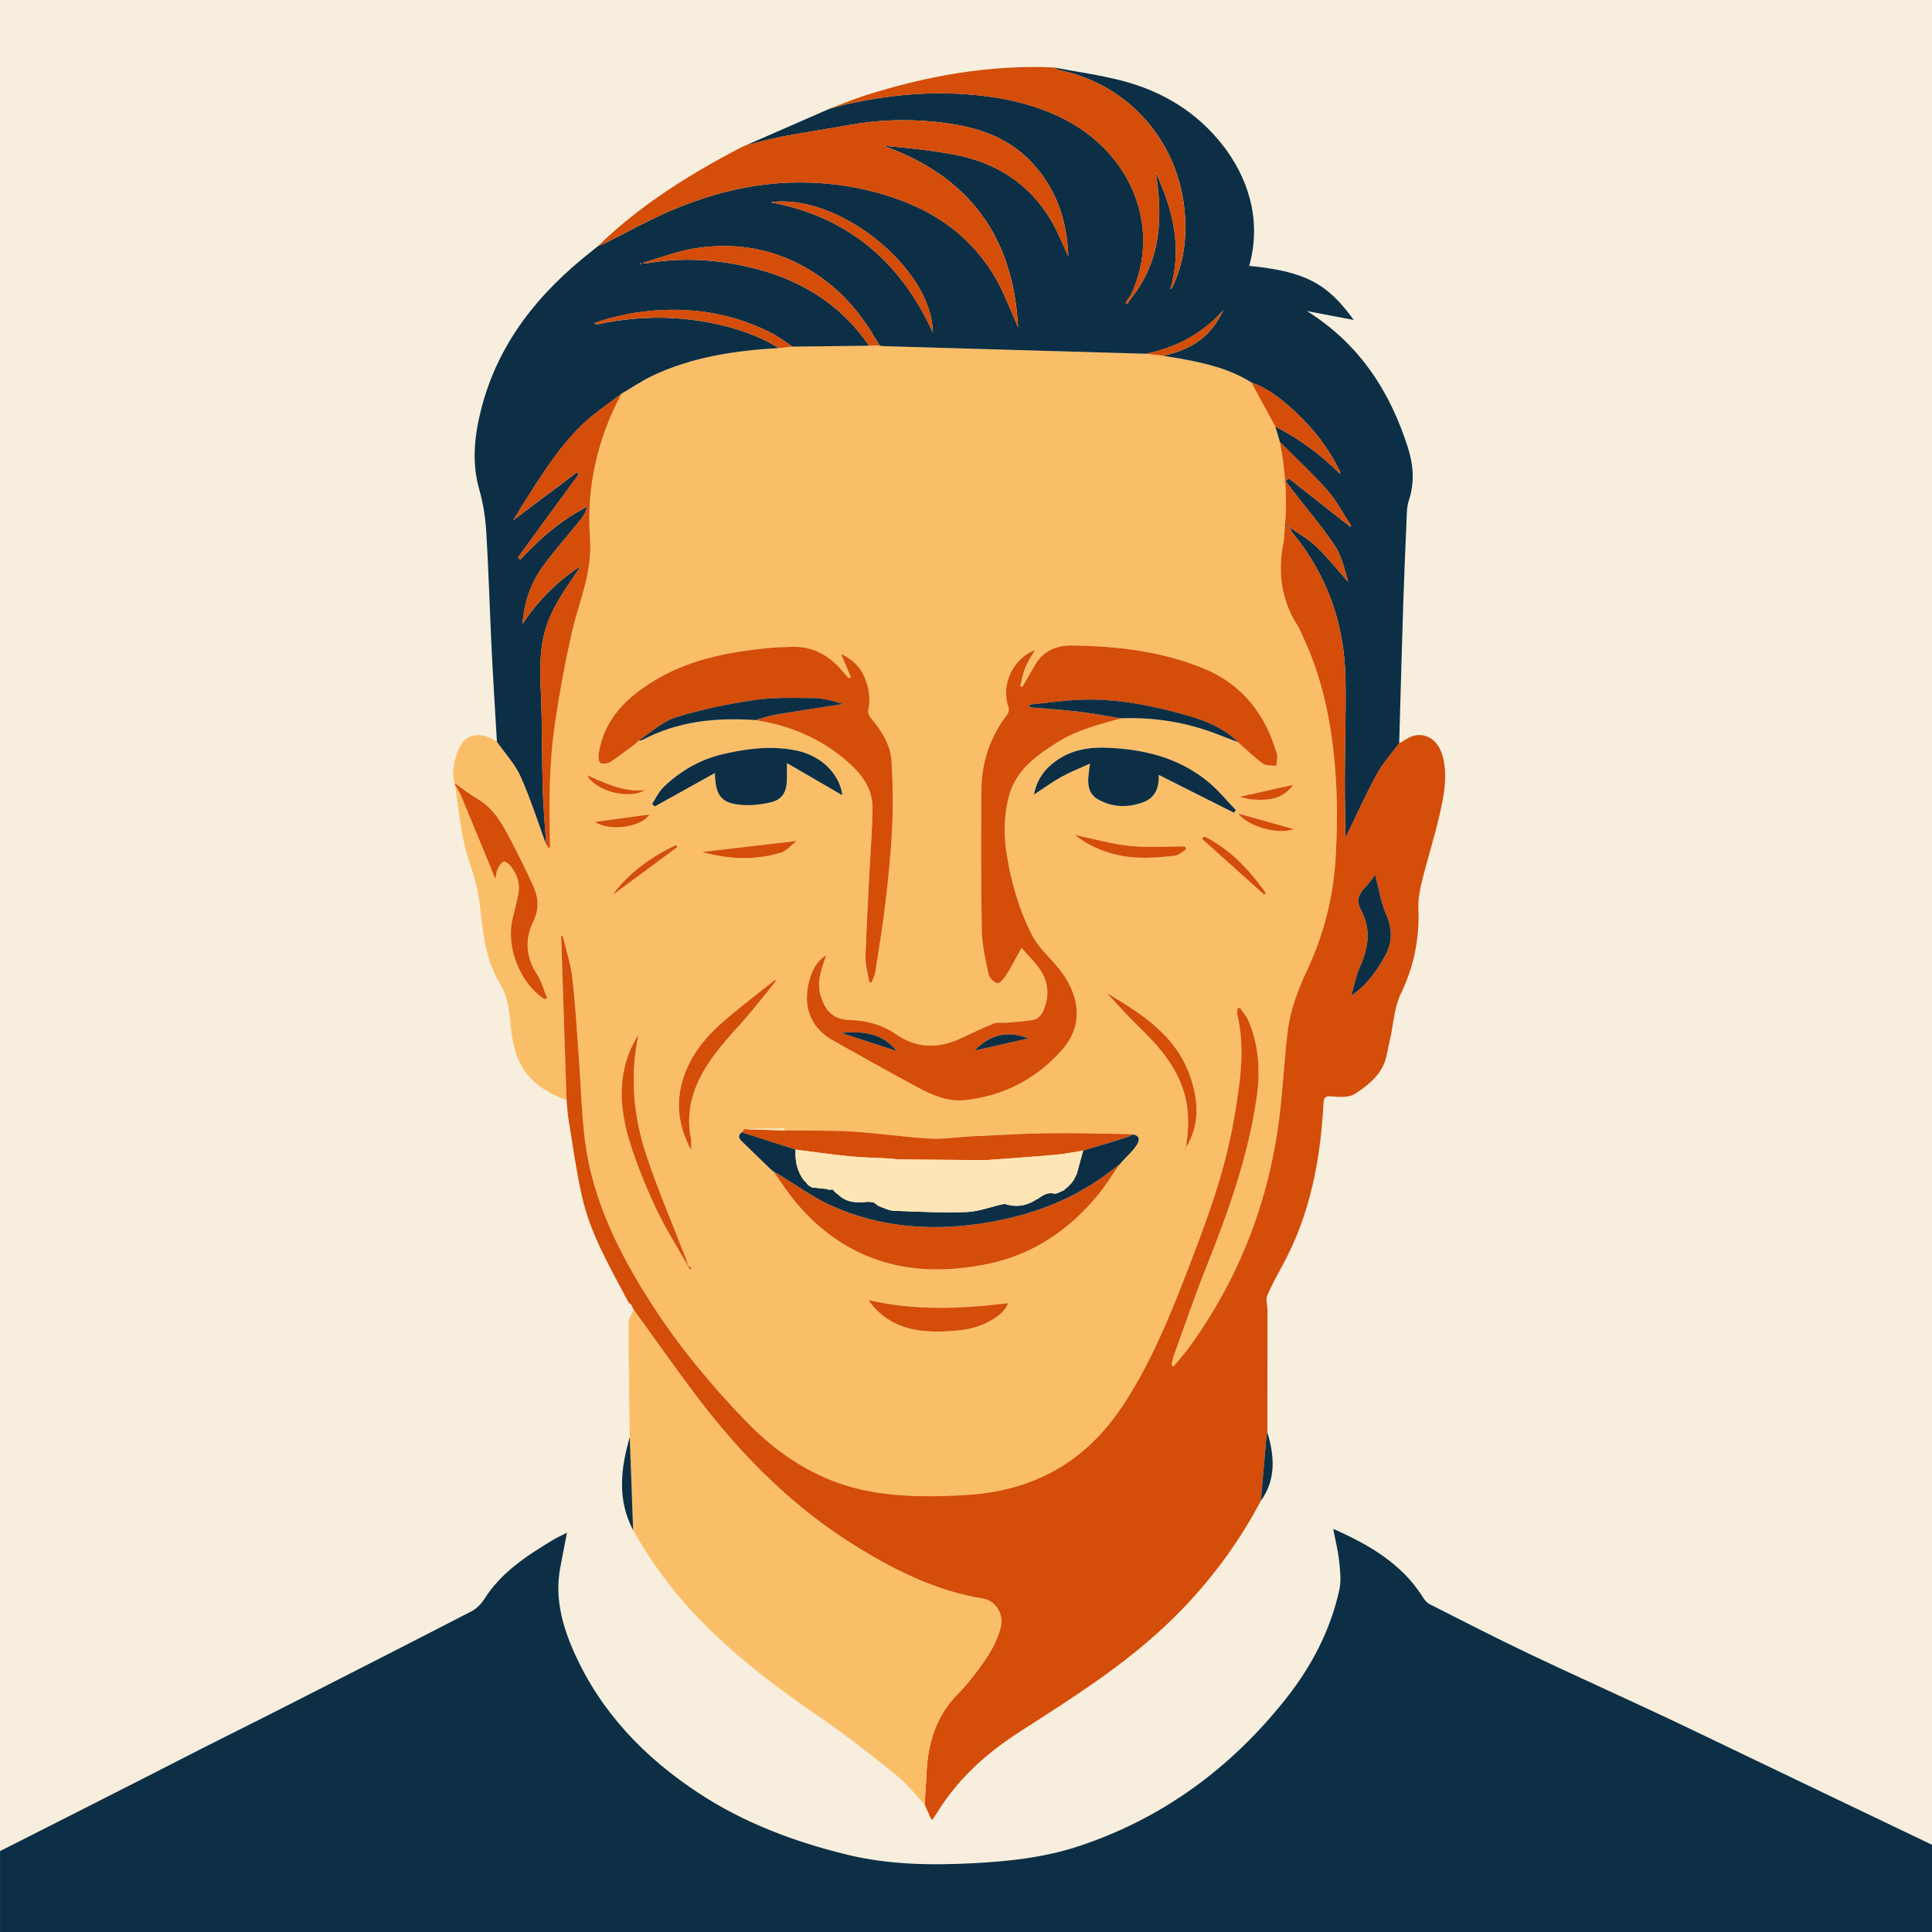 <?xml version="1.0" encoding="UTF-8"?>
<svg id="Layer_1" xmlns="http://www.w3.org/2000/svg" viewBox="0 0 850.39 850.39">
  <defs>
    <style>
      .cls-1 {
        fill: #0c2f45;
      }

      .cls-2 {
        fill: #fee5b6;
      }

      .cls-3 {
        fill: #d44d09;
      }

      .cls-4 {
        fill: #f7eedd;
      }

      .cls-5 {
        fill: #fbbe68;
      }
    </style>
  </defs>
  <rect class="cls-4" width="850.39" height="850.39"/>
  <path class="cls-4" d="M273.67,649.08l-24.12,25.57-25.76,33.06,45.46,94.87s241.67,35.03,242.65,35.03,92.67-31.73,92.67-31.73c0,0,10.21-71.15,8.89-71.48s-26.63-61.46-26.63-61.46l-27.11-34.41-286.04,10.56Z"/>
  <path class="cls-1" d="M0,814.79s64.21-32.49,78.23-39.73c14.94-7.71,30.03-15.12,45.02-22.74,28.08-14.28,56.15-28.57,84.15-43.02,2.26-1.16,4.37-3.23,5.73-5.39,7.38-11.74,18.54-18.99,30-25.94,1.9-1.15,3.96-2.06,6.42-3.32-1.05,5.45-2.05,10.47-2.98,15.51-2.44,13.21.92,25.51,6.25,37.39,11.76,26.19,30.84,45.99,54.56,61.61,20.05,13.21,42.23,21.51,65.37,27.17,18.3,4.48,37.04,4.75,55.78,3.78,15.79-.82,31.51-2.56,46.57-7.58,36.68-12.22,66.54-34.23,90.54-64.35,11.48-14.41,19.95-30.4,23.9-48.49.88-4.02.34-8.44-.11-12.62-.49-4.56-1.64-9.05-2.6-14.13,15.81,7.02,30.26,15.3,39.64,30.37.68,1.09,1.67,2.22,2.79,2.79,14.64,7.4,29.22,14.93,44.03,21.96,24.74,11.73,49.78,22.84,74.44,34.75,19.24,9.29,102.67,49.19,102.67,49.19v38.4s-850.39,0-850.39,0v-35.6Z"/>
  <path class="cls-5" d="M200.12,344.72c-1.95-5.02.82-16.18,4.8-19.31,3.6-2.83,8.8-2.42,13.8,1.09,3.54,5.06,7.93,9.72,10.42,15.25,4.37,9.72,7.58,19.97,11.27,30,.4.53.79,1.07,1.4,1.9.15-.77.29-1.11.28-1.45-.46-18.09-.42-36.2,2.22-54.13,1.92-13.04,4.33-26.04,7.21-38.9,3.15-14.07,9.33-27.08,8.17-42.52-1.65-22.09,3.29-43.58,13.88-63.42,4.49-2.62,8.82-5.59,13.51-7.81,17.59-8.35,36.46-11.12,55.66-12.25,2.05-.2,4.09-.39,6.14-.59,11.2-.14,22.39-.28,33.59-.42,1.57-.03,3.15-.06,4.72-.08.48.09.97.26,1.45.27,38.59,1.12,77.19,2.24,115.79,3.35,2.5.3,5,.6,7.51.89,2.56.42,5.13.79,7.68,1.26,10.9,1.98,21.63,4.45,31.17,10.47,3.51,6.45,7.01,12.91,10.52,19.36.68,2.29,1.36,4.57,2.04,6.86,2.27,11.97,3.38,24.01,2.27,36.2-.04.16-.05.31-.02.47-.21,2.61-.19,5.27-.68,7.83-2.53,13-.94,25.22,6.34,36.51,1.07,1.66,1.75,3.59,2.59,5.4,8.96,19.29,12.68,39.88,14.1,60.85.82,12.05.66,24.23-.06,36.29-1.01,16.94-5.19,33.26-12.41,48.7-4.13,8.84-7.6,17.94-8.73,27.65-1.42,12.15-2.03,24.39-3.49,36.53-4.53,37.58-17.75,71.82-40.08,102.46-2.05,2.81-4.42,5.38-6.63,8.06-.29-.19-.57-.38-.86-.57.26-1.2.37-2.44.79-3.58,4.71-13.02,9.14-26.15,14.27-39,9.74-24.4,18.62-48.99,22.4-75.18,1.68-11.67,1.01-22.92-3.59-33.8-.89-2.12-2.55-3.91-3.86-5.86-.35.19-.69.37-1.04.56,0,.93-.18,1.91.03,2.8,3.6,15.22,1.07,30.27-1.43,45.25-4,23.9-12.56,46.45-21.24,68.93-7.43,19.24-15.34,38.29-26.5,55.74-8.97,14.02-20.39,25.59-35.67,32.81-10.49,4.96-21.63,7.61-33.18,8.38-14.31.94-28.61,1.14-42.81-1.33-22.32-3.87-40.36-15.3-55.84-31.38-15.38-15.97-29.45-33-41.43-51.67-11.44-17.83-21.2-36.42-26.41-57.19-4.18-16.68-4.08-33.72-5.36-50.66-.89-11.77-1.51-23.58-2.88-35.3-.73-6.24-2.78-12.32-4.24-18.47-.23.05-.45.11-.68.16.8,24.04,1.59,48.09,2.39,72.13-9.82-3.66-18.17-9.13-21.88-19.47-1.49-4.16-2.31-8.66-2.74-13.07-.64-6.58-1.12-12.93-4.79-18.91-6.37-10.36-7.37-22.28-8.76-34.1-.73-6.22-2.28-12.47-4.36-18.38-4.01-11.42-4.83-23.36-6.64-35.15.95,1.72,2.07,3.37,2.82,5.17,4.94,11.87,9.81,23.78,15.05,36.52.43-2.11.44-3.41.97-4.44.64-1.24,1.53-2.79,2.66-3.19.75-.26,2.41,1.05,3.17,2.04,2.77,3.6,4.18,7.69,3.27,12.27-.73,3.67-1.68,7.3-2.55,10.94-2.93,12.33,3.29,28.1,13.9,35.18.14.09.44-.06,1.39-.21-1.52-3.67-2.5-7.49-4.51-10.65-4.88-7.65-5.53-15.34-1.55-23.43,2.57-5.23,2.19-10.47-.14-15.55-2.97-6.46-6.12-12.85-9.4-19.16-3.79-7.27-7.52-14.61-15.05-19.03-3.52-2.06-6.75-4.62-10.11-6.95ZM487.42,436.96c.18.32.36.64.54.96,4.25,4.52,8.33,9.22,12.78,13.52,9.06,8.75,17.39,17.88,20.75,30.53,2.07,7.79,1.72,15.53.45,23.33-.18.1-.35.2-.53.3l.27.29c.07-.21.14-.42.22-.63,6.42-10.21,5.58-21.14,1.89-31.69-6.09-17.43-20.67-26.94-35.61-35.87-.26-.23-.53-.47-.79-.7-.5-.24-1.01-.48-1.51-.72-.07-.07-.14-.14-.21-.2.08.06.17.11.25.17.5.24,1.01.49,1.51.73ZM339.58,514.97c.28.25.56.5.84.75,0,0,0-.09,0-.09,3.26,4.52,6.24,9.26,9.81,13.51,22.63,26.9,51.82,34.08,85.09,27.07,19.61-4.13,35.49-15.05,48.16-30.49,3.36-4.09,6.11-8.68,9.13-13.05v.07c.52-.61,1.05-1.22,1.58-1.83,2-2.18,4.28-4.18,5.91-6.61,1.13-1.68,2.36-4.25-1.39-4.96-1-.06-1.99-.17-2.99-.18-11.47-.15-22.95-.53-34.42-.37-11.08.16-22.15.83-33.22,1.36-6.3.3-12.62,1.35-18.87,1-11.41-.64-22.76-2.4-34.17-3.09-9.83-.59-19.71-.35-29.56-.48-.18-.32-.37-.91-.55-.91-5.79.07-11.57.19-17.36.31-.36.48-.72.95-1.08,1.43-1.86,1.36-1.25,2.7.07,3.98,3.81,3.71,7.63,7.4,11.44,11.1.54.5,1.07,1.01,1.61,1.51l-.04-.04ZM569.21,345.45c-7.59,1.7-15.18,3.4-23.62,5.29,2.34.51,3.85,1.03,5.39,1.15,7.01.55,13.69.06,18.2-6.47.04-.07.08-.14.12-.21-.03.08-.06.16-.09.24ZM302.76,557.09c.32.58.63,1.16.95,1.74.25-.18.5-.37.76-.55-.54-.42-1.08-.85-1.61-1.27-.29-.94-.52-1.9-.87-2.82-5.83-15.11-12.22-30.04-17.36-45.38-5.82-17.35-7.49-35.26-3.54-53.51-1.64,2.75-3.2,5.56-4.31,8.53-5.41,14.5-3.04,28.84,1.74,42.86,3.1,9.08,6.78,18.01,10.95,26.65,3.93,8.16,8.83,15.85,13.31,23.74ZM340.86,431.52c-7.69,6.17-15.61,12.07-23,18.58-7.66,6.75-13.99,14.65-17.13,24.63-3.34,10.6-2.23,20.75,3.46,31.44,0-2.32.21-3.59-.03-4.78-1.55-7.64-.87-15.14,1.9-22.32,4.07-10.56,11.34-18.97,18.88-27.23,5.78-6.33,10.99-13.2,16.45-19.83.01-.29.02-.57.03-.86l-.55.35ZM281.09,325.95l-.04.03c.57-.08,1.21,0,1.69-.25,15.69-8.33,32.54-9.98,49.9-8.77,14.96,2.33,28.42,7.94,39.97,17.93,6.36,5.49,11.42,11.79,11.41,20.55-.01,8.8-.77,17.6-1.21,26.4-.65,13.08-1.48,26.15-1.86,39.24-.11,3.73,1.1,7.51,1.7,11.26h1c.55-1.47,1.37-2.9,1.6-4.42,1.6-10.34,3.33-20.66,4.54-31.05,1.28-10.99,2.4-22.02,2.91-33.07.44-9.5.29-19.06-.27-28.56-.44-7.47-4.44-13.63-9.19-19.29-.72-.86-1.32-2.38-1.09-3.39,1.18-5.24.25-10.22-1.83-14.95-2.04-4.65-5.75-7.74-10.13-9.77,1.46,3.46,2.89,6.83,4.32,10.21-.33.16-.65.32-.98.48-1.21-1.4-2.41-2.81-3.64-4.19-5.72-6.4-12.76-9.92-21.45-9.66-4.11.13-8.24.31-12.33.75-16.86,1.82-33.26,5.12-48.07,14.12-12.34,7.49-21.99,16.86-24.48,31.8-.24,1.46-.22,3.77.63,4.39.94.69,3.29.39,4.46-.37,3.86-2.49,7.46-5.39,11.17-8.13.42-.43.84-.87,1.26-1.3ZM493.43,316.17c15.09-.54,29.66,1.86,43.69,7.51,2.58,1.04,5.2,1.99,7.8,2.99,3.65,3.2,7.13,6.63,11.04,9.47,1.43,1.04,3.87.67,5.85.95.1-1.77.7-3.69.24-5.3-5-17.22-15-30.4-31.88-37.41-18.73-7.78-38.55-10.05-58.6-10.27-6.51-.07-12.44,2.41-15.98,8.61-1.84,3.22-3.74,6.41-5.61,9.61-.3-.13-.59-.26-.89-.38.72-2.73,1.18-5.58,2.25-8.17,1.09-2.66,2.78-5.08,4.23-7.65-9.74,3.7-15.13,15.49-11.66,25.1.33.9.1,2.41-.49,3.17-7.56,9.84-11.35,21.02-11.44,33.32-.15,20.62-.2,41.24.2,61.86.12,6.41,1.61,12.83,2.94,19.14.34,1.62,2.24,3.51,3.83,4.04.83.28,2.91-1.89,3.82-3.34,2.37-3.77,4.41-7.76,6.87-12.17,2.85,3.23,5.67,5.91,7.87,9.02,4.14,5.85,4.57,12.32,1.68,18.82-.69,1.54-2.35,3.36-3.85,3.68-4.07.86-8.29,1.01-12.46,1.38-1.82.16-3.84-.33-5.43.32-5.08,2.05-9.99,4.5-14.98,6.77-9.73,4.44-19.18,4.13-28.09-2.02-6.07-4.18-12.71-6.06-20.04-6.25-7.3-.19-10.97-3.68-13.08-10.67-1.93-6.41.48-12.01,2.37-17.78.1-.12.21-.23.31-.35-.13.09-.25.19-.38.28-4.96,3.29-6.91,8.35-7.93,13.86-1.88,10.17,2.03,18.57,11,23.59,12.41,6.95,24.79,13.97,37.33,20.69,6.5,3.49,13.31,6.47,21.04,5.59,16.82-1.9,30.78-9.14,42.21-21.77,11.12-12.29,6.77-26.09-.8-35.7-3.91-4.97-9.03-9.25-11.9-14.73-5.81-11.07-9.28-23.13-11.3-35.51-1.44-8.82-1.43-17.72.97-26.35,3.18-11.46,12.25-17.77,21.7-23.69,8.51-5.32,18.09-7.61,27.56-10.27ZM543.14,357.73c.29-.37.58-.74.87-1.11-3.92-4.07-7.52-8.51-11.81-12.13-13.31-11.2-29.36-14.95-46.23-15.39-7.32-.19-14.63,1.22-20.91,5.64-5.1,3.6-8.64,8.22-9.97,15.02,4.36-2.85,8.07-5.6,12.09-7.82,3.92-2.17,8.15-3.81,12.6-5.84-.32,2.59-.61,4.41-.76,6.24-.3,3.87.72,7.46,4.14,9.43,6.27,3.6,13.02,3.85,19.82,1.43,5.63-2,7.26-6.54,7.04-12.14,11.25,5.67,22.19,11.17,33.12,16.67ZM314.68,340.24c.18,8.9,2.33,12.72,9.39,13.78,4.89.73,10.2.29,15.05-.83,5.36-1.25,7.18-4.69,7.26-10.36.03-1.92,0-3.84,0-6.96,8.6,4.99,16.61,9.65,24.4,14.17-1.19-9.31-9.17-17.29-19.88-19.61-10.62-2.3-21.04-1.04-31.5,1.23-10.69,2.33-19.78,7.42-27.5,14.99-2.03,1.99-3.26,4.79-4.86,7.22.41.36.81.72,1.22,1.08,8.68-4.83,17.35-9.66,26.43-14.71ZM382.17,572.21c10.3,14.39,25.3,14.89,40.98,13.24,9.54-1,19.06-6.68,20.54-11.84-20.45,2.53-40.96,3.44-61.52-1.39ZM473.14,367.52c1.64,1.16,3.15,2.41,4.82,3.39,7.27,4.23,15.21,6.37,23.55,6.62,5.19.15,10.42-.26,15.58-.87,1.75-.21,3.34-1.8,5.01-2.76-.17-.45-.33-.9-.5-1.34-8.06,0-16.18.65-24.16-.18-8.08-.84-16.01-3.13-24.31-4.85ZM309.09,375c11.48,3.23,23.12,3.84,34.72.27,2.32-.71,4.15-3.04,6.85-5.11-14.61,1.7-28.04,3.26-41.57,4.84ZM530.1,368.15c-.35.36-.7.72-1.04,1.09,9.14,8.19,18.28,16.38,27.41,24.57.23-.25.46-.5.69-.75-7.26-10.2-15.66-19.17-27.06-24.9ZM269.64,393.89c9.51-7.03,19.03-14.05,28.54-21.08-.22-.29-.44-.58-.67-.87-10.89,5.23-20.59,12.01-27.88,21.95ZM285.89,358.5c-7.8,1.06-15.8,2.15-24.05,3.28,6.67,4.42,20.55,2.25,24.05-3.28ZM545.05,358.1c4.07,5.62,17.39,9.48,24.47,6.87-8.57-2.41-16.23-4.56-24.47-6.87ZM258.41,341.24c3.74,7.07,18.5,10.85,25.5,6.52-9.39,1.02-17.3-2.99-25.5-6.52Z"/>
  <path class="cls-1" d="M240.41,371.75c-3.69-10.03-6.9-20.27-11.27-30-2.49-5.53-6.88-10.19-10.42-15.25-.78-13.58-1.66-27.16-2.32-40.75-.84-17.09-1.31-34.2-2.34-51.28-.38-6.27-1.29-12.64-3.02-18.66-3.4-11.79-2.33-23.25.55-34.89,7.36-29.72,25.4-51.95,48.92-70.4.97-.76,1.92-1.56,2.88-2.34.9-.33,1.84-.59,2.7-1.01,8.91-4.47,17.64-9.35,26.74-13.38,18.39-8.15,37.55-13.28,57.86-13.47,10.15-.09,20.09.87,30.02,3.14,24.11,5.5,44.35,16.7,57.26,38.53,3.99,6.75,6.62,14.29,10.16,22.11-2.05-40.28-21.83-66.5-59.3-79.97,10.36.94,20.62,1.93,30.73,3.81,18.41,3.43,33.3,12.57,43.02,28.96,2.98,5.02,5.09,10.55,7.66,15.98-.52-15.58-5.15-29.48-15.78-41.04-11.86-12.88-27.5-16.81-44.1-18.34-12.04-1.11-24.02-.71-35.94,1.43-9.86,1.77-19.77,3.24-29.6,5.09-5.57,1.05-11.04,2.61-16.55,3.95,12.3-5.37,24.6-10.74,36.9-16.11,2.28-.61,4.55-1.28,6.85-1.81,17.49-4.02,35.16-5.86,53.12-4.57,14.28,1.03,28.15,3.72,41.17,9.9,31.9,15.14,45.3,49.15,31.44,78.49-.78,1.14-1.57,2.28-2.35,3.42.25.16.5.32.75.49.75-1.06,1.51-2.11,2.26-3.17,12.74-16.46,13.46-35.19,10.29-54.69,7.69,16.41,11.77,33.25,6.41,51.35.51-.26.74-.52.88-.81,5.2-10.88,6.57-22.23,5.37-34.24-3.04-30.39-24.76-54.99-54.64-61.25-1.03-.22-1.96-.85-2.94-1.29,10.02,1.91,20.17,3.28,30.02,5.83,17.81,4.62,33.05,13.8,44.47,28.48,10.41,13.38,17.45,32.02,11.59,53.02,24.49,2.47,34.3,7.59,46.01,23.83-6.73-1.29-13.69-2.62-20.64-3.95,22.95,14.34,36.53,35.13,44.47,60.09,2.42,7.6,3.04,15.28.46,23.16-1.08,3.29-.95,7.03-1.11,10.58-.54,11.93-1.04,23.86-1.42,35.8-.64,20.22-1.18,40.44-1.76,60.66-3.32,4.5-7.18,8.7-9.84,13.57-4.86,8.9-9,18.19-13.44,27.32-.13-.12-.26-.23-.39-.35-.1-8.36-.3-16.73-.27-25.09.05-14.61.58-29.23.31-43.83-.44-24.03-7.99-45.64-23.36-64.34-.54-.66-.8-1.56-1.19-2.35,3.91,2.77,8.23,5.12,11.65,8.41,5.02,4.84,9.4,10.35,14.06,15.57-1.54-5.4-2.79-11.23-5.85-15.86-5.61-8.47-12.29-16.22-18.52-24.28-1.05-1.36-2.06-2.74-3.09-4.11.45-.43.89-.87,1.34-1.3,8.86,6.99,17.73,13.98,26.59,20.97.22.15.45.3.67.44l-.03-.91c-3.42-5.16-6.32-10.78-10.38-15.38-6.52-7.39-13.8-14.1-20.76-21.1-.68-2.29-1.36-4.57-2.04-6.86,10.26,5.29,19.49,12,27.71,20.11.33.25.66.51.99.77-.13-.45-.26-.9-.39-1.36-4.6-9.55-10.96-17.85-18.6-25.09-5.97-5.65-12.3-10.93-20.22-13.79-9.54-6.02-20.27-8.49-31.17-10.47-2.55-.46-5.12-.84-7.68-1.26,13.34-3.01,21.01-8.64,26.54-20.14-9.64,10.85-21.06,16.49-34.05,19.24-38.6-1.11-77.19-2.23-115.79-3.35-.49-.01-.97-.18-1.45-.27-.65-1.06-1.33-2.11-1.96-3.19-5.19-8.77-11.37-16.79-19.26-23.26-17.47-14.32-37.63-19.76-59.84-16.38-8.01,1.22-15.73,4.32-23.58,6.56-.35.08-.7.16-1.04.24.14.12.37.35.39.34.22-.19.4-.42.59-.64.99.01,2.01.17,2.97.01,14.74-2.48,29.4-1.61,43.85,1.7,21.91,5.01,40.27,15.74,53.16,34.7-11.2.14-22.39.28-33.59.42-3.12-2.03-6.1-4.35-9.4-6.03-18.89-9.63-38.92-12.03-59.74-8.93-2.09.31-4.16.77-6.22,1.23-2.19.48-4.38.96-6.53,1.57-1.87.53-3.69,1.23-5.53,1.85.64.45,1.15.54,1.62.44,16.67-3.56,33.39-3.89,50.12-.55,10.42,2.08,20.44,5.34,29.54,11.02-19.21,1.13-38.08,3.89-55.66,12.25-4.68,2.22-9.01,5.19-13.51,7.81-5.88,4.6-12.23,8.71-17.55,13.9-10.89,10.62-18.72,23.65-26.85,36.39-1.08,1.69-2.08,3.44-3.3,5.45,9.65-7.25,18.85-14.16,28.05-21.08.26.28.52.55.77.83-8.93,12.23-17.85,24.45-26.78,36.68.37.3.73.61,1.1.91,8.6-9.3,18.03-17.53,29.53-23.34-.65,2.07-1.56,3.92-2.81,5.49-5.69,7.11-11.82,13.89-17.12,21.27-5.25,7.31-7.98,15.77-8.61,24.86,6.75-10.13,15.07-18.59,25.2-25.25-.06.58-.35.95-.61,1.34-5.59,8.4-11.69,16.51-14.56,26.41-2.64,9.09-2.41,18.32-1.98,27.68.65,13.97.4,27.98.81,41.97.24,8.35,1.01,16.68,1.54,25.02ZM339.22,89.04c33.71,6.32,57.04,25.87,71.36,57.31-.2-28.39-42.01-61.58-71.36-57.31Z"/>
  <path class="cls-3" d="M567.67,232.08c.39.79.65,1.68,1.19,2.35,15.36,18.7,22.91,40.3,23.36,64.34.27,14.6-.26,29.22-.31,43.83-.03,8.36.17,16.73.27,25.1-.06.4-.13.79-.2,1.18.19-.28.39-.56.58-.84,4.44-9.13,8.58-18.42,13.44-27.32,2.65-4.86,6.52-9.07,9.84-13.57,2.29-1.17,4.47-2.94,6.9-3.41,5.9-1.15,10.74,2.79,12.44,9.76,1.94,7.96.51,15.91-1.19,23.62-2.27,10.32-5.53,20.41-8.08,30.67-.97,3.92-1.74,8.06-1.59,12.07.51,13.24-1.92,25.59-7.77,37.63-2.84,5.85-3.16,12.92-4.6,19.44-.57,2.56-1.1,5.12-1.64,7.69-1.67,7.99-7.63,12.73-13.8,16.79-2.55,1.68-6.71,1.51-10.05,1.21-2.94-.26-3.74.05-3.91,3.18-1.35,24.83-5.89,48.88-17.96,71.03-2.41,4.43-4.9,8.85-6.81,13.5-.74,1.8.11,4.22.11,6.36,0,17.91-.03,35.82-.05,53.72-.19,1.2-.46,2.39-.57,3.6-.78,8.86-1.53,17.73-2.29,26.59-11.36,21.52-26.09,40.41-44.03,56.87-18.14,16.65-38.77,29.8-59.37,43.02-3.57,2.29-7.13,4.62-10.55,7.13-11.34,8.3-21.09,18.13-28.51,30.15-.65,1.06-1.37,2.07-2.07,3.09-.04.05-.22,0-.54,0-.94-2.14-1.92-4.37-2.91-6.61.28-4.6.62-9.2.83-13.8.58-13.27,4.23-25.3,13.88-34.98,1.94-1.94,3.75-4.03,5.45-6.18,5.59-7.06,11.09-14.24,13.31-23.2,1.41-5.69-2.32-11.56-7.89-12.45-19.87-3.18-37.53-11.85-54.43-22.14-28.12-17.12-51.06-39.94-70.87-66.01-9.73-12.81-18.94-26.01-28.38-39.03-.32-.69-.65-1.39-.97-2.08-.41-.35-.82-.69-1.23-1.04-7.89-15.03-16.68-29.74-20.48-46.49-2.52-11.12-4.04-22.48-5.92-33.74-.49-2.93-.62-5.91-.91-8.87-.8-24.04-1.59-48.09-2.39-72.13.23-.05.45-.11.68-.16,1.46,6.15,3.51,12.23,4.24,18.47,1.37,11.72,1.99,23.52,2.88,35.3,1.28,16.94,1.17,33.98,5.36,50.66,5.21,20.77,14.97,39.36,26.41,57.19,11.98,18.68,26.05,35.7,41.43,51.67,15.49,16.08,33.53,27.51,55.84,31.38,14.21,2.46,28.51,2.27,42.81,1.33,11.56-.76,22.69-3.42,33.18-8.38,15.27-7.22,26.7-18.78,35.67-32.81,11.16-17.45,19.07-36.5,26.5-55.74,8.68-22.48,17.25-45.03,21.24-68.93,2.51-14.99,5.03-30.04,1.43-45.25-.21-.89-.03-1.86-.03-2.8.35-.19.69-.37,1.04-.56,1.31,1.94,2.97,3.74,3.86,5.86,4.6,10.88,5.27,22.13,3.59,33.8-3.78,26.19-12.66,50.78-22.4,75.18-5.13,12.85-9.56,25.98-14.27,39-.41,1.14-.53,2.38-.79,3.58.29.19.57.38.86.57,2.22-2.68,4.59-5.25,6.63-8.06,22.33-30.64,35.54-64.89,40.08-102.46,1.46-12.14,2.07-24.38,3.49-36.53,1.14-9.72,4.61-18.81,8.73-27.65,7.21-15.45,11.4-31.76,12.41-48.7.72-12.06.88-24.25.06-36.29-1.42-20.97-5.14-41.56-14.1-60.85-.84-1.81-1.52-3.73-2.59-5.4-7.28-11.29-8.87-23.51-6.34-36.51.5-2.56.47-5.22.68-7.83.71.3,1.41.61,2.12.91l-.05-.03ZM594.76,438.22c6.88-4.63,11.28-10.9,14.99-17.69,3.28-6,3.08-11.9.28-18.24-2.11-4.79-2.91-10.17-4.27-15.29-.16-.58-.22-1.19-.35-1.97-1.71,2.13-3.02,4.12-4.67,5.75-2.83,2.8-3.72,5.92-1.81,9.43,4.61,8.44,3.56,16.64-.19,25.07-1.82,4.09-2.68,8.61-3.98,12.94Z"/>
  <path class="cls-5" d="M278.9,576.5c9.44,13.02,18.65,26.23,28.38,39.03,19.8,26.06,42.75,48.89,70.87,66.01,16.91,10.29,34.56,18.96,54.43,22.14,5.57.89,9.3,6.76,7.89,12.45-2.22,8.96-7.71,16.13-13.31,23.2-1.7,2.15-3.52,4.24-5.45,6.18-9.65,9.68-13.3,21.71-13.88,34.98-.2,4.6-.55,9.2-.83,13.8-4.02-4.24-7.62-9-12.13-12.63-10.96-8.84-22.02-17.64-33.64-25.57-20.06-13.69-39.29-28.29-55.94-46.08-10.36-11.07-19.18-23.26-26.63-36.46-.49-13.66-.99-27.31-1.48-40.97-.21-16.75-.5-33.51-.53-50.26,0-1.94,1.46-3.88,2.24-5.81Z"/>
  <path class="cls-3" d="M328.24,63.97c5.51-1.33,10.98-2.9,16.55-3.95,9.84-1.86,19.75-3.33,29.6-5.09,11.92-2.14,23.9-2.54,35.94-1.43,16.6,1.53,32.24,5.46,44.1,18.34,10.64,11.56,15.27,25.46,15.78,41.04-2.57-5.43-4.68-10.97-7.66-15.98-9.72-16.39-24.61-25.53-43.02-28.96-10.1-1.88-20.37-2.87-30.73-3.81,37.47,13.47,57.25,39.69,59.3,79.97-3.54-7.82-6.17-15.37-10.16-22.11-12.9-21.83-33.15-33.02-57.26-38.53-9.93-2.27-19.87-3.23-30.02-3.14-20.31.18-39.47,5.31-57.86,13.47-9.1,4.04-17.83,8.91-26.74,13.38-.85.43-1.8.68-2.7,1.01,18.52-18.06,40.26-31.47,63-43.41.64-.28,1.29-.55,1.93-.83,0,0-.07.03-.07.03Z"/>
  <path class="cls-3" d="M463.75,29.67c.98.44,1.92,1.08,2.94,1.29,29.87,6.26,51.6,30.86,54.64,61.25,1.2,12.01-.17,23.36-5.37,34.24-.14.29-.37.55-.88.81,5.37-18.1,1.29-34.94-6.41-51.35,3.17,19.51,2.45,38.23-10.29,54.69-.22-.24-.44-.49-.66-.73,13.87-29.34.46-63.35-31.44-78.49-13.02-6.18-26.89-8.87-41.17-9.9-17.96-1.29-35.63.55-53.12,4.57-2.3.53-4.57,1.2-6.85,1.81,5.29-1.99,10.5-4.21,15.88-5.92,26.91-8.54,54.37-13.47,82.73-12.27Z"/>
  <path class="cls-3" d="M200.12,344.72c3.36,2.33,6.59,4.88,10.11,6.95,7.53,4.41,11.26,11.75,15.05,19.03,3.29,6.31,6.44,12.69,9.4,19.16,2.33,5.08,2.71,10.32.14,15.55-3.98,8.09-3.33,15.78,1.55,23.43,2.01,3.16,3,6.97,4.51,10.65-.95.15-1.25.3-1.39.21-10.62-7.08-16.84-22.85-13.9-35.18.87-3.64,1.81-7.27,2.55-10.94.92-4.58-.5-8.68-3.27-12.27-.76-.99-2.42-2.3-3.17-2.04-1.14.4-2.03,1.95-2.66,3.19-.53,1.03-.54,2.33-.97,4.44-5.24-12.74-10.1-24.65-15.05-36.52-.75-1.8-1.87-3.45-2.82-5.17-.02-.16-.05-.32-.08-.47Z"/>
  <path class="cls-1" d="M277.2,632.57c.49,13.66.99,27.31,1.48,40.97-7.09-13.42-5.48-27.15-1.48-40.97Z"/>
  <path class="cls-1" d="M554.98,660.61c.76-8.86,1.51-17.73,2.29-26.59.11-1.21.37-2.4.57-3.6,3.11,10.45,3.95,20.68-2.86,30.19Z"/>
  <path class="cls-5" d="M276.7,573.38c.41.35.82.69,1.23,1.04-.41-.35-.82-.69-1.23-1.04Z"/>
  <path class="cls-1" d="M328.32,63.94c-.64.28-1.29.55-1.93.83.64-.28,1.29-.55,1.93-.83Z"/>
  <path class="cls-3" d="M363.62,420.53c-1.9,5.77-4.31,11.37-2.38,17.78,2.11,6.99,5.77,10.47,13.08,10.67,7.33.2,13.97,2.07,20.04,6.25,8.92,6.15,18.36,6.46,28.09,2.02,4.99-2.28,9.9-4.72,14.98-6.77,1.59-.64,3.62-.16,5.43-.32,4.17-.37,8.39-.52,12.46-1.38,1.5-.32,3.17-2.14,3.85-3.68,2.9-6.5,2.46-12.97-1.68-18.82-2.2-3.11-5.02-5.79-7.87-9.02-2.46,4.41-4.49,8.4-6.87,12.17-.91,1.45-2.98,3.62-3.82,3.34-1.59-.53-3.49-2.42-3.83-4.04-1.33-6.32-2.82-12.73-2.94-19.14-.4-20.61-.35-41.24-.2-61.86.09-12.3,3.88-23.48,11.44-33.32.58-.76.81-2.27.49-3.17-3.48-9.61,1.91-21.4,11.66-25.1-1.45,2.57-3.14,4.99-4.23,7.65-1.07,2.59-1.52,5.44-2.25,8.17.3.13.59.26.89.38,1.87-3.2,3.77-6.39,5.61-9.61,3.54-6.2,9.47-8.68,15.98-8.61,20.05.22,39.88,2.5,58.6,10.27,16.88,7.01,26.88,20.18,31.88,37.41.47,1.61-.13,3.53-.24,5.3-1.98-.28-4.42.09-5.85-.95-3.91-2.84-7.39-6.27-11.03-9.47-6.13-6.06-13.72-9.27-21.87-11.6-15.55-4.43-31.29-7.69-47.54-7.06-7.46.29-14.89,1.41-22.33,2.15.03.4.05.79.08,1.19,7.01.6,14.05,1.02,21.04,1.85,6.41.76,12.77,1.97,19.14,2.98-9.47,2.66-19.06,4.95-27.56,10.27-9.45,5.91-18.52,12.22-21.7,23.69-2.4,8.64-2.41,17.53-.97,26.35,2.02,12.38,5.49,24.44,11.3,35.51,2.88,5.48,7.99,9.76,11.9,14.73,7.57,9.61,11.92,23.42.8,35.7-11.43,12.63-25.38,19.86-42.21,21.77-7.72.87-14.53-2.11-21.04-5.59-12.54-6.72-24.92-13.74-37.33-20.69-8.97-5.02-12.89-13.42-11-23.59,1.02-5.52,2.97-10.57,7.93-13.86l.07.07ZM428.82,462.46c7.94-1.8,15.88-3.6,23.82-5.4-9.41-3.69-17.23-1.49-23.75,5.46-.04.09-.07.19-.11.28.01-.11.03-.23.04-.34ZM394.68,462.64c-6.51-8.2-15.23-8.78-24.4-8,7.95,2.61,15.91,5.22,24.4,8Z"/>
  <path class="cls-3" d="M279.83,327.25c-3.7,2.74-7.31,5.63-11.17,8.13-1.17.75-3.52,1.05-4.46.37-.85-.62-.87-2.93-.63-4.39,2.49-14.94,12.14-24.31,24.48-31.8,14.82-9,31.21-12.3,48.07-14.12,4.09-.44,8.21-.63,12.33-.75,8.69-.27,15.73,3.26,21.45,9.66,1.23,1.38,2.43,2.79,3.64,4.19.33-.16.65-.32.98-.48-1.43-3.38-2.86-6.75-4.32-10.21,4.38,2.03,8.09,5.12,10.13,9.77,2.08,4.73,3,9.71,1.83,14.95-.23,1.01.37,2.53,1.09,3.39,4.74,5.66,8.75,11.82,9.19,19.29.56,9.5.71,19.06.27,28.56-.51,11.05-1.63,22.08-2.91,33.07-1.21,10.38-2.93,20.71-4.54,31.05-.24,1.52-1.05,2.95-1.6,4.42h-1c-.6-3.75-1.81-7.53-1.7-11.26.38-13.09,1.21-26.16,1.86-39.24.44-8.8,1.19-17.6,1.21-26.4.01-8.77-5.05-15.06-11.41-20.55-11.55-9.98-25.02-15.59-39.97-17.92,2.72-.78,5.4-1.82,8.18-2.29,10.07-1.7,20.16-3.21,30.25-4.78-4.34-1.39-8.72-2.57-13.11-2.62-8.68-.1-17.49-.37-26.03.89-11.61,1.72-23.24,4.09-34.42,7.6-5.97,1.87-11,6.72-16.46,10.22,0,0,.04-.03.04-.03-.42.43-.84.87-1.26,1.3Z"/>
  <path class="cls-3" d="M240.41,371.75c-.53-8.34-1.29-16.68-1.54-25.02-.41-13.99-.16-28-.81-41.97-.44-9.36-.66-18.59,1.98-27.68,2.87-9.9,8.98-18.01,14.56-26.41.26-.39.55-.76.61-1.34-10.13,6.66-18.44,15.12-25.2,25.25.62-9.08,3.36-17.55,8.61-24.86,5.3-7.38,11.43-14.16,17.12-21.27,1.26-1.57,2.17-3.42,2.81-5.49-11.5,5.8-20.93,14.04-29.53,23.34-.37-.3-.73-.61-1.1-.91,8.93-12.23,17.85-24.45,26.78-36.68-.26-.28-.52-.55-.77-.83-9.2,6.91-18.4,13.83-28.05,21.08,1.21-2.01,2.21-3.75,3.3-5.45,8.13-12.74,15.96-25.76,26.85-36.39,5.31-5.18,11.66-9.3,17.55-13.9-10.59,19.84-15.53,41.34-13.88,63.42,1.16,15.44-5.02,28.44-8.17,42.52-2.88,12.86-5.28,25.86-7.21,38.9-2.65,17.93-2.68,36.03-2.22,54.13,0,.34-.13.68-.28,1.45-.61-.83-1.01-1.36-1.4-1.9Z"/>
  <path class="cls-3" d="M492.61,512.68c-3.03,4.36-5.77,8.96-9.13,13.05-12.67,15.44-28.55,26.36-48.16,30.49-33.26,7.01-62.46-.17-85.09-27.07-3.57-4.25-6.55-9-9.81-13.51.64.35,1.29.68,1.91,1.06,7.88,4.73,15.38,10.29,23.7,14.04,20.53,9.23,42.36,11.13,64.43,8.03,19.12-2.69,37.33-8.58,53.47-19.68,2.96-2.03,5.79-4.25,8.68-6.39Z"/>
  <path class="cls-3" d="M345.48,497.59c9.86.13,19.73-.12,29.56.48,11.41.69,22.76,2.44,34.17,3.09,6.25.35,12.57-.7,18.87-1,11.07-.52,22.14-1.2,33.22-1.36,11.47-.16,22.94.21,34.42.37,1,.01,1.99.12,2.99.18-1.21.53-2.38,1.17-3.63,1.56-6.09,1.88-12.21,3.7-18.32,5.54-3.98.62-7.94,1.46-11.94,1.82-9.97.89-19.95,1.55-29.93,2.31-.52.02-1.04.05-1.56.07-12.67-.1-25.35-.21-38.02-.31-1.09-.13-2.18-.26-3.27-.39-6.08-.32-12.17-.41-18.22-1-7.9-.77-15.77-1.94-23.65-2.93-7.89-2.53-15.78-5.05-23.67-7.58.36-.48.72-.95,1.08-1.43,5.97.2,11.94.4,17.91.6Z"/>
  <path class="cls-1" d="M476.77,506.44c6.11-1.84,12.22-3.65,18.32-5.53,1.25-.39,2.42-1.03,3.63-1.56,3.74.72,2.51,3.29,1.39,4.96-1.63,2.43-3.91,4.43-5.91,6.61-.53.61-1.06,1.22-1.59,1.83,0,0,0-.07,0-.07-2.89,2.13-5.72,4.35-8.68,6.39-16.14,11.1-34.35,16.99-53.47,19.68-22.07,3.1-43.9,1.21-64.43-8.03-8.32-3.74-15.82-9.31-23.7-14.04-.62-.37-1.27-.71-1.91-1.06,0,0,0,.09,0,.09-.28-.25-.56-.5-.84-.75,0,0,.04.04.04.04-.54-.5-1.07-1.01-1.61-1.51-3.81-3.7-7.63-7.39-11.44-11.1-1.32-1.29-1.93-2.62-.07-3.98,7.89,2.53,15.78,5.05,23.67,7.58-.27,5.06.67,9.78,3.92,13.85l.17-.06c.34.45.68.91,1.01,1.36l-.04-.09c.28.28.55.56.83.84l-.09-.06,1.55.92s-.09-.09-.09-.09c2.32.25,4.64.49,6.96.74l-.04.2.2.06c.64-.02,1.28-.05,1.93-.07l-.13-.2c.28.3.55.6.83.9,0,0-.11-.08-.11-.08.29.28.59.57.88.85,0,0-.13-.12-.13-.12.32.26.65.51.97.77l-.1-.11c.3.27.59.53.89.8,0,0-.08-.07-.08-.07,3.52,2.99,7.65,3.16,11.96,2.69,1.03-.11,2.1.14,3.15.22l.03.05c.73.55,1.45,1.09,2.18,1.64l-.09-.07c2.18.72,4.34,1.97,6.54,2.06,10.66.42,21.35.95,32,.58,5.28-.18,10.5-2.19,15.74-3.38l-.08.1c.25-.04.48-.13.68-.27l.36.05.36-.06c4.49,1.47,8.77.97,12.86-1.35l-.03.1c.3-.26.59-.52.89-.78v.17c.5-.3,1.01-.6,1.51-.91l-.11.07c1.92-1.46,3.84-2.44,6.5-1.89,1.19.25,2.66-.81,4-1.28l-.03.09c.3-.26.6-.51.91-.77l-.08.07c.28-.28.55-.56.83-.85l.09.16c.75-.78,1.5-1.56,2.25-2.34l-.15.02.72-.92v.08c.51-1.02,1.04-2.04,1.56-3.06l-.08.05c.94-3.4,1.87-6.79,2.81-10.19Z"/>
  <path class="cls-1" d="M543.14,357.73c-10.93-5.5-21.86-11.01-33.12-16.67.22,5.59-1.42,10.13-7.04,12.14-6.8,2.42-13.55,2.17-19.82-1.43-3.42-1.96-4.44-5.56-4.14-9.43.14-1.83.44-3.65.76-6.24-4.45,2.03-8.67,3.67-12.6,5.84-4.01,2.22-7.73,4.97-12.09,7.82,1.33-6.8,4.87-11.42,9.97-15.02,6.28-4.43,13.59-5.84,20.91-5.64,16.87.45,32.92,4.19,46.23,15.39,4.3,3.62,7.9,8.06,11.81,12.13-.29.37-.58.74-.87,1.11Z"/>
  <path class="cls-1" d="M314.68,340.24c-9.08,5.05-17.75,9.88-26.43,14.71-.41-.36-.81-.72-1.22-1.08,1.6-2.43,2.83-5.23,4.86-7.22,7.71-7.56,16.8-12.66,27.5-14.99,10.47-2.28,20.89-3.53,31.5-1.23,10.71,2.32,18.69,10.3,19.88,19.61-7.78-4.52-15.8-9.18-24.4-14.17,0,3.12.02,5.04,0,6.96-.08,5.67-1.9,9.11-7.26,10.36-4.84,1.13-10.16,1.57-15.05.83-7.06-1.06-9.21-4.88-9.39-13.78Z"/>
  <path class="cls-3" d="M382.47,152.15c-12.89-18.96-31.25-29.69-53.16-34.7-14.45-3.31-29.11-4.18-43.85-1.7-.96.16-1.98,0-2.97-.01l.06.06c7.85-2.24,15.57-5.34,23.58-6.56,22.21-3.38,42.37,2.05,59.84,16.38,7.9,6.47,14.07,14.49,19.26,23.26.63,1.07,1.31,2.12,1.96,3.19-1.57.03-3.15.06-4.72.08Z"/>
  <path class="cls-3" d="M593.84,231.48c-8.86-6.99-17.73-13.98-26.59-20.97-.45.43-.89.87-1.34,1.3,1.03,1.37,2.04,2.75,3.09,4.11,6.23,8.06,12.92,15.81,18.52,24.28,3.06,4.62,4.31,10.45,5.85,15.86-4.65-5.22-9.03-10.73-14.06-15.57-3.42-3.29-7.73-5.64-11.65-8.41,0,0,.05.03.05.03-.7-.46-1.4-.92-2.09-1.38,1.1-12.18,0-24.23-2.27-36.2,6.96,7,14.24,13.72,20.76,21.1,4.06,4.6,6.96,10.22,10.38,15.38-.22.16-.43.31-.65.47Z"/>
  <path class="cls-3" d="M382.17,572.21c20.56,4.83,41.07,3.92,61.52,1.39-1.48,5.16-11,10.84-20.54,11.84-15.68,1.65-30.68,1.15-40.98-13.24Z"/>
  <path class="cls-1" d="M281.04,325.98c5.46-3.5,10.49-8.35,16.46-10.22,11.18-3.51,22.81-5.88,34.42-7.6,8.54-1.26,17.35-.99,26.03-.89,4.39.05,8.77,1.23,13.11,2.62-10.09,1.58-20.18,3.09-30.25,4.78-2.77.47-5.45,1.51-8.18,2.29-17.36-1.21-34.22.44-49.91,8.77-.47.25-1.12.17-1.69.25Z"/>
  <path class="cls-3" d="M341.38,432.03c-5.46,6.63-10.67,13.49-16.45,19.82-7.54,8.26-14.81,16.67-18.88,27.23-2.77,7.17-3.45,14.68-1.9,22.32.24,1.19.03,2.46.03,4.78-5.69-10.7-6.8-20.84-3.46-31.44,3.14-9.98,9.48-17.89,17.13-24.63,7.39-6.51,15.31-12.41,23-18.58.17.17.34.34.52.51Z"/>
  <path class="cls-3" d="M302.76,557.09c-4.47-7.9-9.38-15.59-13.31-23.74-4.16-8.64-7.85-17.57-10.95-26.65-4.78-14.02-7.15-28.36-1.74-42.86,1.11-2.97,2.67-5.78,4.31-8.53-3.94,18.25-2.27,36.16,3.54,53.51,5.14,15.34,11.53,30.26,17.36,45.38.35.91.59,1.88.87,2.82l-.09.08Z"/>
  <path class="cls-1" d="M493.43,316.17c-6.38-1.01-12.74-2.22-19.14-2.98-6.99-.83-14.02-1.25-21.04-1.85-.03-.4-.05-.79-.08-1.19,7.44-.74,14.87-1.86,22.33-2.15,16.25-.63,31.99,2.63,47.54,7.06,8.16,2.32,15.74,5.54,21.87,11.6-2.6-.99-5.22-1.94-7.8-2.98-14.02-5.65-28.6-8.05-43.69-7.51Z"/>
  <path class="cls-3" d="M488.18,437.7c14.94,8.93,29.52,18.44,35.61,35.87,3.69,10.56,4.53,21.48-1.89,31.69l.04.04c1.27-7.8,1.63-15.54-.45-23.33-3.37-12.65-11.69-21.78-20.75-30.53-4.46-4.3-8.53-9-12.78-13.52l.22-.23Z"/>
  <path class="cls-3" d="M589.01,207.79c-8.21-8.11-17.44-14.82-27.71-20.11-3.51-6.45-7.01-12.91-10.52-19.36,7.92,2.86,14.26,8.13,20.22,13.79,7.65,7.25,14,15.54,18.6,25.09-.2.2-.4.39-.6.59Z"/>
  <path class="cls-3" d="M342.75,153.17c-9.1-5.68-19.12-8.94-29.54-11.02-16.73-3.34-33.45-3.01-50.12.55-.47.1-.99.01-1.62-.44,1.84-.62,3.66-1.33,5.53-1.85,2.15-.61,4.35-1.09,6.53-1.57,2.07-.45,4.13-.91,6.22-1.23,20.82-3.1,40.84-.7,59.74,8.93,3.3,1.68,6.27,4,9.4,6.03-2.04.2-4.09.4-6.14.59Z"/>
  <path class="cls-3" d="M473.14,367.52c8.31,1.72,16.23,4.01,24.31,4.85,7.97.83,16.1.18,24.16.18.17.45.33.9.5,1.34-1.66.96-3.25,2.55-5.01,2.76-5.16.61-10.4,1.03-15.58.87-8.34-.25-16.28-2.38-23.55-6.62-1.67-.97-3.19-2.23-4.82-3.39Z"/>
  <path class="cls-3" d="M309.09,375c13.53-1.58,26.96-3.14,41.57-4.84-2.7,2.08-4.53,4.4-6.85,5.11-11.6,3.57-23.24,2.96-34.72-.27Z"/>
  <path class="cls-3" d="M530.1,368.15c11.4,5.73,19.8,14.7,27.06,24.9-.23.25-.46.5-.69.75-9.14-8.19-18.28-16.38-27.41-24.57.35-.36.7-.72,1.04-1.09Z"/>
  <path class="cls-3" d="M504.43,155.69c12.99-2.76,24.41-8.39,34.05-19.24-5.53,11.5-13.2,17.13-26.54,20.14-2.5-.3-5-.59-7.51-.89Z"/>
  <path class="cls-3" d="M269.64,393.89c7.29-9.93,16.99-16.71,27.88-21.95.22.29.44.58.67.87-9.51,7.03-19.03,14.05-28.54,21.08Z"/>
  <path class="cls-3" d="M285.89,358.5c-3.5,5.53-17.38,7.7-24.05,3.28,8.25-1.12,16.25-2.21,24.05-3.28Z"/>
  <path class="cls-3" d="M545.05,358.1c8.24,2.32,15.9,4.47,24.47,6.87-7.09,2.61-20.4-1.26-24.47-6.87Z"/>
  <path class="cls-3" d="M569.18,345.42c-4.51,6.53-11.19,7.02-18.2,6.47-1.54-.12-3.06-.64-5.39-1.15,8.44-1.89,16.03-3.59,23.62-5.29l-.03-.03Z"/>
  <path class="cls-3" d="M258.41,341.24c8.19,3.54,16.11,7.55,25.5,6.52-6.99,4.33-21.75.54-25.5-6.52Z"/>
  <path class="cls-2" d="M345.48,497.59c-5.97-.2-11.94-.4-17.91-.6,5.79-.12,11.57-.24,17.36-.31.18,0,.37.59.55.91Z"/>
  <path class="cls-1" d="M565.62,230.73c.7.46,1.4.92,2.09,1.38-.71-.3-1.41-.61-2.12-.91-.03-.16-.02-.32.02-.47Z"/>
  <path class="cls-3" d="M302.85,557.01c.54.42,1.08.85,1.61,1.27-.25.18-.5.37-.76.55-.32-.58-.63-1.16-.95-1.74,0,0,.09-.08.09-.08Z"/>
  <path class="cls-3" d="M492.6,512.75c.53-.61,1.06-1.22,1.59-1.83-.53.61-1.06,1.22-1.59,1.83Z"/>
  <path class="cls-1" d="M279.83,327.25c.42-.43.84-.87,1.26-1.3-.42.43-.84.87-1.26,1.3Z"/>
  <path class="cls-3" d="M338.01,513.5c.54.5,1.07,1.01,1.61,1.51-.54-.5-1.07-1.01-1.61-1.51Z"/>
  <path class="cls-3" d="M521.9,505.26c-.07.21-.14.42-.22.63l-.27-.29c.18-.1.35-.2.53-.3,0,0-.04-.04-.04-.04Z"/>
  <path class="cls-3" d="M487.42,436.96c-.5-.24-1.01-.49-1.51-.73l-.04.04c.5.24,1.01.48,1.51.72,0,0,.03-.03.03-.03Z"/>
  <path class="cls-3" d="M339.58,514.97c.28.25.56.5.84.75-.28-.25-.56-.5-.84-.75Z"/>
  <path class="cls-3" d="M569.21,345.45c.03-.08.06-.16.09-.24-.04.07-.08.14-.12.21,0,0,.03.03.03.03Z"/>
  <path class="cls-3" d="M363.56,420.46l.38-.28c-.1.12-.21.23-.31.35,0,0-.07-.07-.07-.07Z"/>
  <path class="cls-3" d="M340.86,431.52c.18-.12.37-.23.55-.35-.01.29-.02.57-.03.86-.18-.16-.35-.33-.52-.51Z"/>
  <path class="cls-3" d="M485.91,436.23c-.08-.06-.17-.11-.25-.17.07.07.14.14.21.2,0,0,.04-.04.04-.04Z"/>
  <path class="cls-3" d="M487.96,437.93c-.18-.32-.36-.64-.54-.96,0,0-.03.03-.03.03.26.23.53.47.79.7,0,0-.22.23-.22.23Z"/>
  <path class="cls-3" d="M339.22,89.04c29.35-4.27,71.17,28.92,71.36,57.31-14.33-31.44-37.65-50.99-71.36-57.31Z"/>
  <path class="cls-3" d="M498.38,130.6c-.75,1.06-1.51,2.11-2.26,3.17-.25-.16-.5-.32-.75-.49.78-1.14,1.57-2.28,2.35-3.42.22.24.44.49.66.73Z"/>
  <path class="cls-3" d="M589.61,207.2c.13.45.26.9.39,1.36-.33-.26-.66-.51-.99-.77.2-.2.4-.39.6-.59Z"/>
  <path class="cls-3" d="M282.49,115.74c-.19.22-.38.45-.59.64-.02.02-.26-.22-.39-.34.35-.08.7-.16,1.04-.24,0,0-.06-.06-.06-.06Z"/>
  <path class="cls-3" d="M594.48,231.02l.03.91c-.22-.15-.45-.3-.67-.44.22-.16.43-.31.65-.47Z"/>
  <path class="cls-1" d="M594.76,438.22c1.3-4.33,2.15-8.85,3.98-12.94,3.75-8.43,4.8-16.63.19-25.07-1.92-3.52-1.02-6.63,1.81-9.43,1.65-1.64,2.96-3.62,4.67-5.75.14.79.2,1.39.35,1.97,1.37,5.12,2.16,10.49,4.27,15.29,2.8,6.35,3,12.24-.28,18.24-3.71,6.79-8.11,13.07-14.99,17.69Z"/>
  <path class="cls-1" d="M592.57,368.04c-.19.28-.39.56-.58.84.07-.39.13-.79.2-1.18.13.11.26.23.38.35Z"/>
  <path class="cls-1" d="M428.89,462.52c6.52-6.95,14.34-9.15,23.75-5.46-7.94,1.8-15.88,3.6-23.82,5.4l.06.05Z"/>
  <path class="cls-1" d="M394.68,462.64c-8.49-2.78-16.45-5.39-24.4-8,9.17-.78,17.89-.2,24.4,8Z"/>
  <path class="cls-1" d="M428.82,462.46c-.01.11-.03.23-.04.34.04-.09.07-.19.11-.28,0,0-.06-.05-.06-.05Z"/>
  <g>
    <path class="cls-2" d="M367.94,525.06s-.06-.06-.1-.09c-.01-.01-.03-.02-.04-.03,0,0,.13.12.13.12Z"/>
    <path class="cls-2" d="M468.82,523.41s-.04.03-.06.05l-.02.02s.08-.07.08-.07Z"/>
    <path class="cls-2" d="M356.06,521.89s-.02-.02-.02-.02c-.02-.01-.04-.02-.06-.04,0,0,.09.06.08.06Z"/>
    <path class="cls-2" d="M476.77,506.44c-3.98.62-7.94,1.46-11.94,1.82-9.97.89-19.95,1.55-29.93,2.31-.52.02-1.04.05-1.56.07l-38.02-.31c-1.09-.13-2.18-.26-3.27-.39-6.08-.32-12.17-.41-18.22-1-7.9-.77-15.77-1.94-23.65-2.93-.27,5.06.67,9.78,3.92,13.84,0,0,.17-.05.17-.05.34.45.68.91,1.01,1.36,0,0-.04-.09-.04-.09.27.27.53.54.8.81.49.29.99.59,1.48.88,0,0-.09-.09-.09-.09,2.32.25,4.64.49,6.96.74,0,0-.04.2-.04.2l.2.06c.64-.02,1.28-.05,1.93-.07,0,0-.13-.2-.13-.2.28.3.55.6.83.9,0,0-.11-.08-.11-.08.26.25.52.51.79.76.31.25.62.49.93.74,0,0-.1-.11-.1-.11.27.24.54.49.81.73,0,0,0,0,0,0,0,0,.08.07.08.07-.01-.01-.03-.02-.04-.04,3.51,2.96,7.63,3.13,11.92,2.66,1.03-.11,2.1.14,3.15.22,0,0,0,0,0,0,0,0,.03.05.03.05.73.55,1.45,1.09,2.18,1.64,0,0-.09-.07-.09-.07,2.18.72,4.34,1.97,6.54,2.06,10.66.42,21.35.95,32,.58,5.28-.18,10.5-2.19,15.74-3.38,0,0-.08.1-.08.1.23-.09.46-.18.68-.27,0,0,.36.05.36.05l.36-.06c4.49,1.47,8.77.97,12.86-1.35,0,0-.03.1-.03.1.3-.26.59-.52.89-.78,0,0,0,.17,0,.17.47-.28.94-.56,1.41-.84,0,0,0,0,0,.01,0,0,.11-.07.11-.07-.01,0-.03.02-.04.02,1.9-1.43,3.8-2.38,6.43-1.84,1.19.25,2.66-.81,4-1.28,0,0-.03.09-.03.09.28-.24.56-.48.84-.71.27-.28.54-.55.8-.83,0,0,.1.16.1.16.75-.78,1.49-1.56,2.24-2.34,0,0-.15.02-.15.02.24-.31.48-.61.72-.92,0,0-.01.08-.01.08.52-1.02,1.05-2.04,1.57-3.06,0,0-.08.05-.08.05.94-3.4,1.87-6.79,2.81-10.19Z"/>
  </g>
  <path class="cls-2" d="M357.43,522.66c2.32.25,4.64.49,6.96.74-2.32-.25-4.64-.49-6.96-.74Z"/>
  <path class="cls-2" d="M472.46,519.64c.52-1.02,1.05-2.04,1.57-3.06-.52,1.02-1.05,2.04-1.57,3.06Z"/>
  <path class="cls-2" d="M469.66,522.8c.75-.78,1.49-1.56,2.24-2.34-.75.78-1.5,1.56-2.24,2.34Z"/>
  <path class="cls-2" d="M384.63,529.3c.73.55,1.45,1.09,2.18,1.64-.73-.55-1.45-1.09-2.18-1.64Z"/>
  <path class="cls-2" d="M364.55,523.66c.64-.02,1.28-.05,1.93-.07-.64.02-1.28.05-1.93.07Z"/>
  <path class="cls-2" d="M354.26,519.78c.34.45.68.91,1.01,1.36-.34-.45-.68-.91-1.01-1.36Z"/>
  <path class="cls-2" d="M456.04,528.08c.51-.3,1.01-.6,1.52-.91-.51.3-1.01.6-1.52.91Z"/>
  <path class="cls-2" d="M355.97,521.83c.51.31,1.03.61,1.55.92-.51-.31-1.03-.61-1.55-.92Z"/>
  <path class="cls-2" d="M355.24,521.05c.27.28.55.56.82.84-.27-.28-.55-.56-.82-.84Z"/>
  <path class="cls-2" d="M471.76,520.48c.24-.31.48-.61.72-.92-.24.31-.48.61-.72.92Z"/>
  <path class="cls-2" d="M468.74,523.49c.27-.28.55-.56.82-.85-.27.28-.55.56-.82.85Z"/>
  <path class="cls-2" d="M366.35,523.39c.28.3.55.6.83.9-.28-.3-.55-.6-.83-.9Z"/>
  <path class="cls-2" d="M467.91,524.18c.3-.26.6-.51.91-.77-.3.26-.6.51-.91.77Z"/>
  <path class="cls-2" d="M367.06,524.21c.29.28.59.57.88.85-.29-.28-.59-.57-.88-.85Z"/>
  <path class="cls-2" d="M367.81,524.94c.32.26.64.51.97.77-.32-.26-.64-.51-.97-.77Z"/>
  <path class="cls-2" d="M368.68,525.6c.3.27.59.53.89.8-.3-.27-.59-.53-.89-.8Z"/>
  <path class="cls-2" d="M455.16,528.69c.3-.26.59-.52.89-.78-.3.26-.59.52-.89.78Z"/>
  <path class="cls-2" d="M440.93,530.22c.23-.09.46-.18.68-.27-.21.14-.43.23-.68.27Z"/>
</svg>